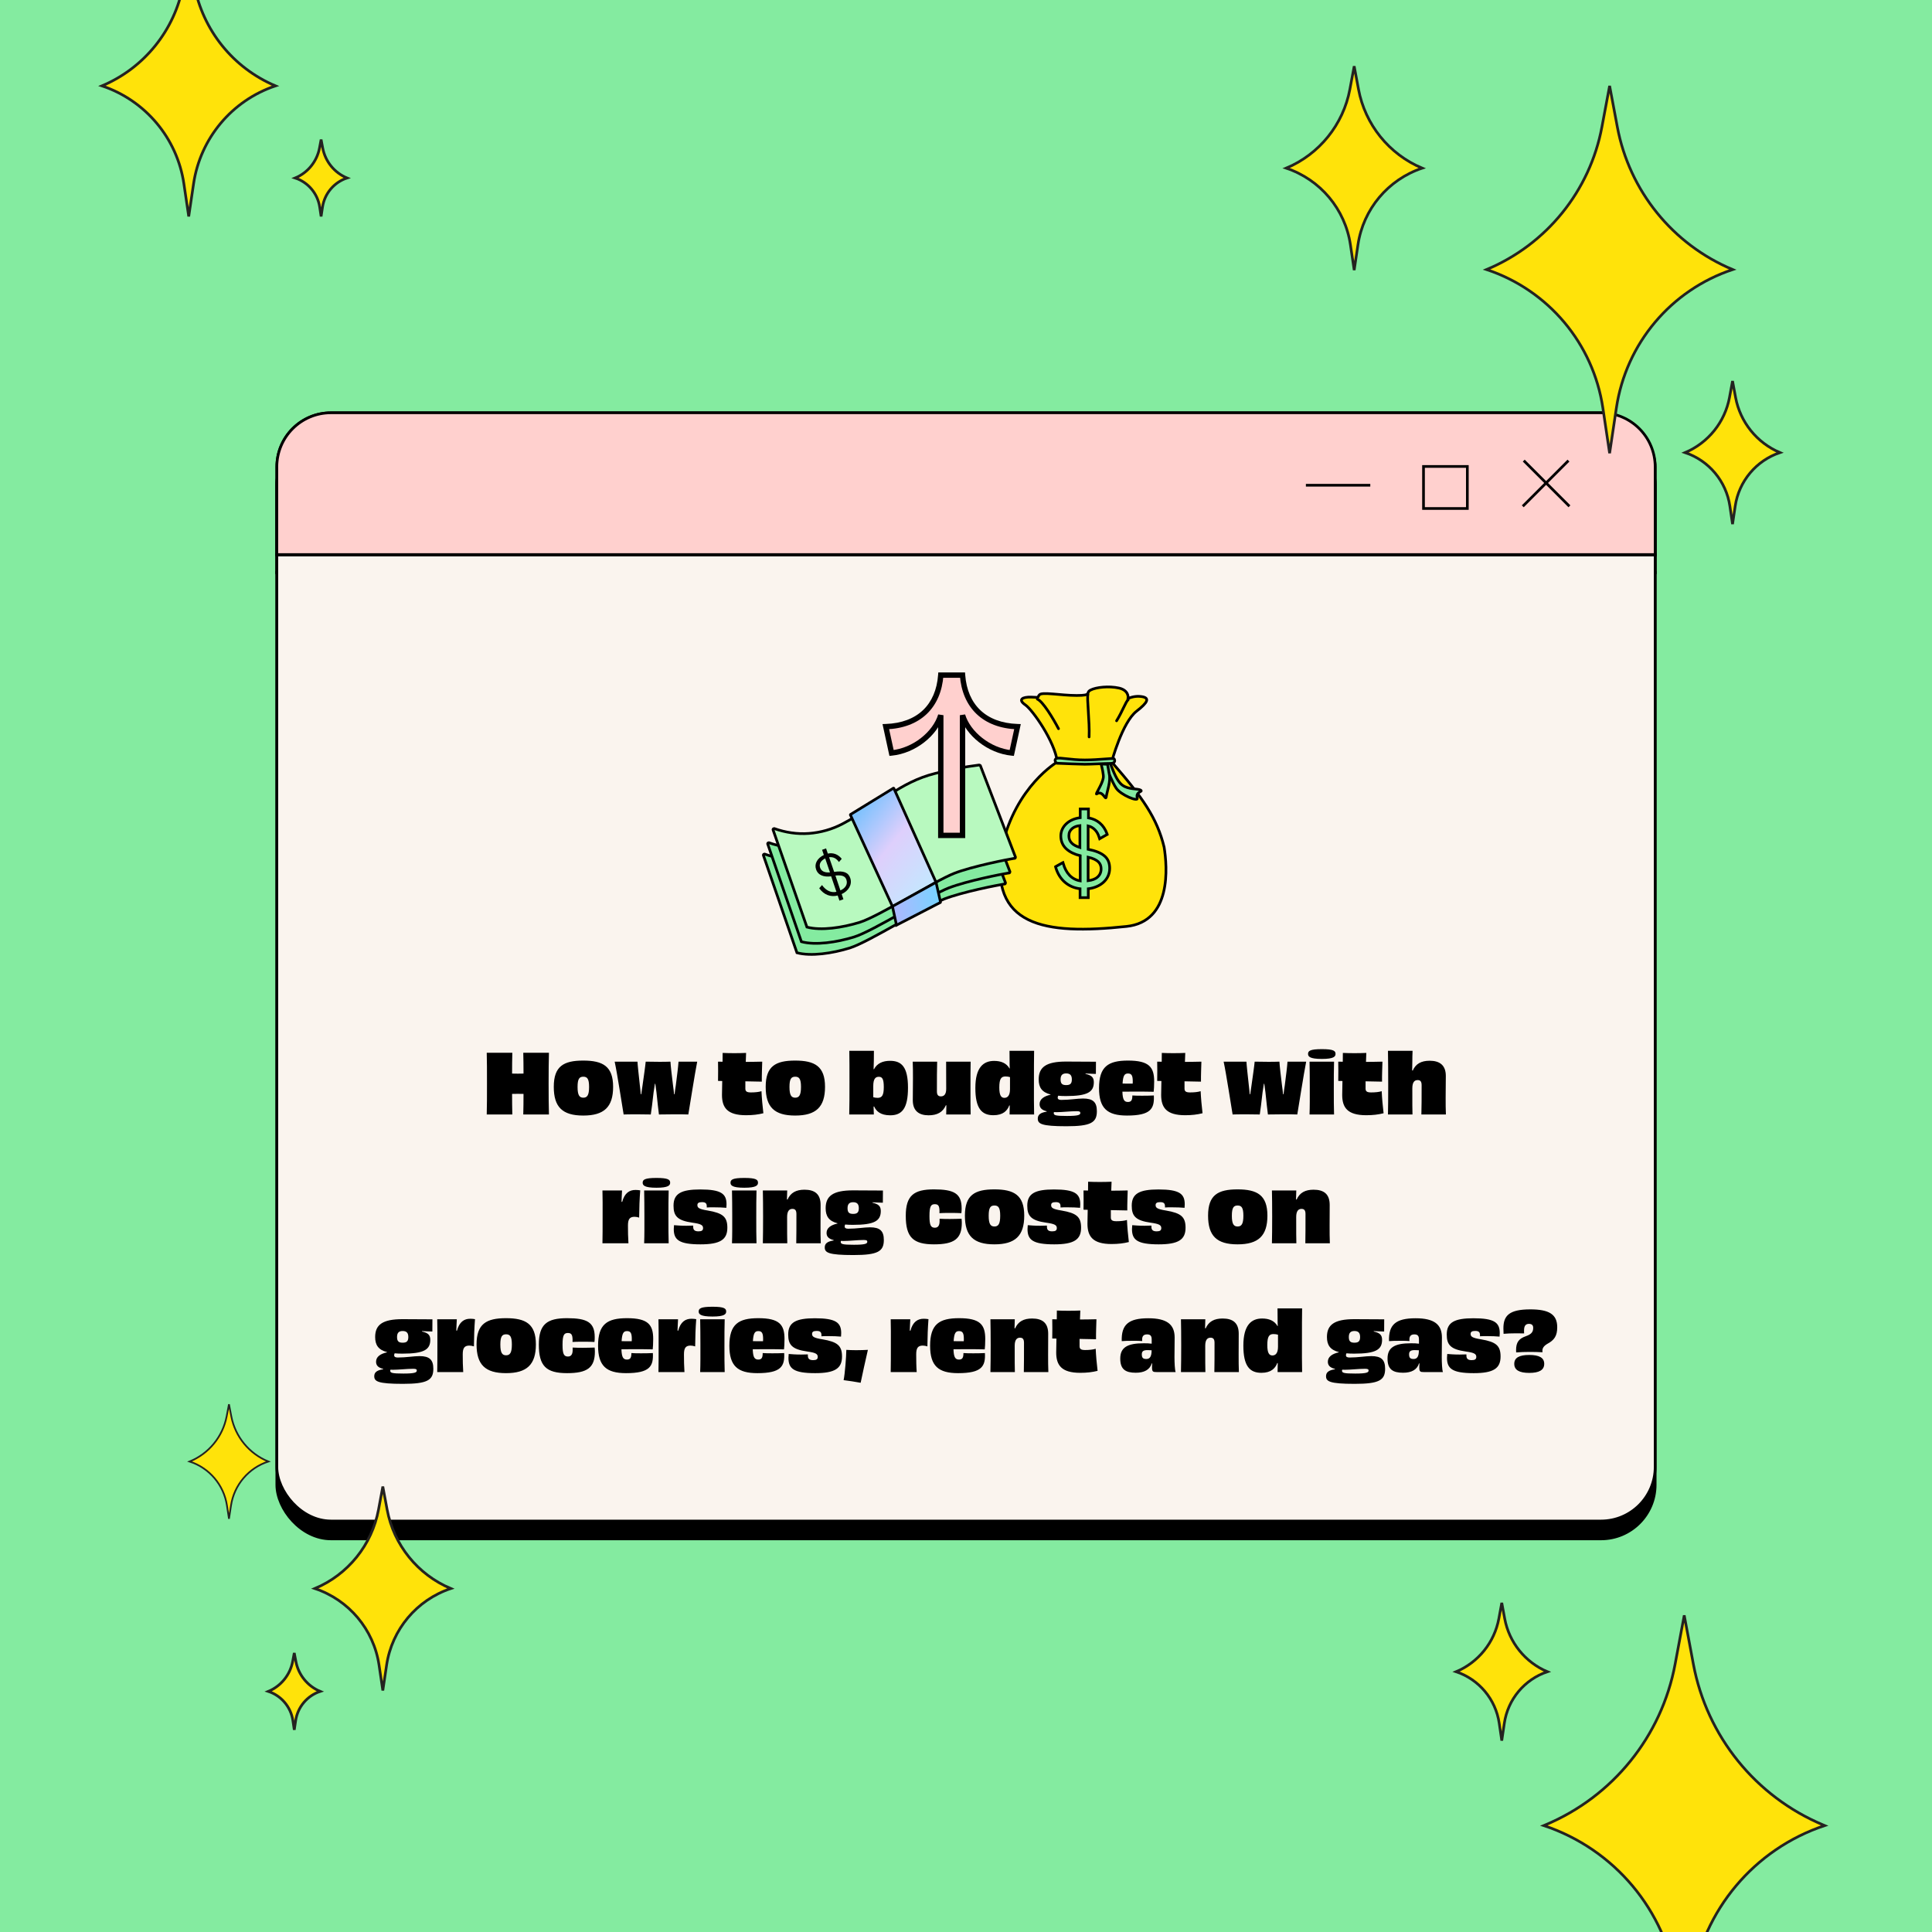 <svg width="1080" height="1080" viewBox="0 0 1080 1080" fill="none" xmlns="http://www.w3.org/2000/svg">
<rect x="0" y="0" width="1080" height="1080" fill="#808080" stroke="none"/>
<g clip-path="url(#clip0_455_5245)">
<rect width="1080" height="1080" fill="#84EBA0"/>
<rect x="154.75" y="240.75" width="770.5" height="619.5" rx="30.25" fill="black" stroke="black" stroke-width="1.5"/>
<path d="M185 240.75H895C911.707 240.75 925.25 254.293 925.25 271V320.25H154.75V271C154.75 254.293 168.293 240.75 185 240.75Z" fill="#FFD0CE" stroke="black" stroke-width="1.5"/>
<path d="M154 320H926" stroke="black" stroke-width="1.5"/>
<line x1="730" y1="281.25" x2="766" y2="281.25" stroke="black" stroke-width="1.5"/>
<rect x="795.75" y="270.75" width="24.5" height="23.5" fill="#FFD0CE" stroke="black" stroke-width="1.5"/>
<rect x="154.75" y="230.75" width="770.5" height="619.5" rx="30.25" fill="#FAF4EE" stroke="black" stroke-width="1.5"/>
<path d="M185 230.75H895C911.707 230.75 925.25 244.293 925.25 261V310.25H154.75V261C154.75 244.293 168.293 230.75 185 230.75Z" fill="#FFD0CE" stroke="black" stroke-width="1.5"/>
<path d="M154 310H926" stroke="black" stroke-width="1.5"/>
<line x1="851.241" y1="283.024" x2="876.779" y2="257.486" stroke="black" stroke-width="1.5"/>
<line x1="851.78" y1="257.485" x2="877.319" y2="283.024" stroke="black" stroke-width="1.5"/>
<line x1="730" y1="271.25" x2="766" y2="271.25" stroke="black" stroke-width="1.5"/>
<rect x="795.75" y="260.75" width="24.5" height="23.5" fill="#FFD0CE" stroke="black" stroke-width="1.5"/>
<path d="M292.511 588.5C292.603 591.628 292.649 596.182 292.649 600.138C291.637 600.184 290.533 600.184 289.475 600.184C288.371 600.184 287.267 600.184 286.255 600.138C286.255 596.182 286.301 591.628 286.393 588.5H272.087C272.225 593.376 272.225 598.436 272.225 605.75C272.225 613.064 272.225 618.032 272.087 623H286.393C286.301 619.826 286.255 615.364 286.255 611.5C287.267 611.454 288.371 611.454 289.475 611.454C290.533 611.454 291.637 611.454 292.649 611.5C292.649 615.364 292.603 619.826 292.511 623H306.863C306.725 617.986 306.679 613.064 306.679 605.75C306.679 598.436 306.725 593.376 306.863 588.5H292.511ZM329.303 607.59C329.303 612.236 328.245 613.616 326.083 613.616C323.921 613.616 322.863 612.282 322.863 607.59C322.863 602.99 323.921 601.886 326.083 601.886C328.245 601.886 329.303 603.036 329.303 607.59ZM342.735 607.544C342.735 596.044 336.985 592.87 326.037 592.87C315.043 592.87 309.569 596.044 309.569 607.544C309.569 618.86 314.399 623.598 326.037 623.598C337.675 623.598 342.735 618.86 342.735 607.544ZM379.3 593.468C379.162 595.906 378.426 601.748 377.782 606.716C377.506 608.556 377.23 610.258 377.092 611.684H376.816C376.678 610.258 376.494 608.556 376.218 606.716C375.574 601.656 374.884 595.538 374.792 593.468C372.952 593.56 370.284 593.56 368.352 593.56C366.558 593.56 362.74 593.514 360.946 593.468C360.762 595.722 359.888 601.748 359.198 606.624C358.922 608.464 358.646 610.212 358.462 611.684H358.186C358.048 610.212 357.91 608.51 357.68 606.716C357.128 601.656 356.438 595.446 356.346 593.468H343.604C345.076 600.276 347.836 618.492 348.618 623C349.676 622.954 352.068 622.908 356.254 622.908C359.382 622.908 362.234 623 363.798 623C364.12 620.93 364.81 615.732 365.362 610.626C365.638 608.97 365.914 607.314 366.098 605.842H366.328C366.512 607.314 366.788 608.97 366.972 610.626C367.524 615.732 368.03 620.884 368.352 623C369.502 622.954 372.814 622.908 376.816 622.908C380.082 622.908 382.658 622.908 384.774 623C385.556 618.492 388.362 600.414 389.742 593.468H379.3ZM416.656 604.462C420.704 604.508 424.246 604.6 425.856 604.646C425.81 600.874 425.994 597.102 426.086 593.468C423.464 593.56 420.244 593.56 416.886 593.606C416.932 591.812 417.024 590.156 417.07 588.592C415 588.684 412.7 588.73 410.446 588.73C408.192 588.73 406.03 588.684 403.96 588.592C403.96 590.11 403.96 591.766 403.914 593.514L401.384 593.468C401.476 596.55 401.43 600.736 401.384 604.232L403.73 604.278C403.638 607.176 403.592 609.936 403.592 612.052C403.592 619.136 406.536 623.414 417.024 623.414C420.796 623.414 423.786 623.046 426.73 622.31C426.27 618.676 425.81 613.34 425.672 609.982C424.154 610.442 422.176 610.672 419.784 610.672C417.484 610.672 416.656 610.12 416.656 608.51V604.462ZM447.762 607.59C447.762 612.236 446.704 613.616 444.542 613.616C442.38 613.616 441.322 612.282 441.322 607.59C441.322 602.99 442.38 601.886 444.542 601.886C446.704 601.886 447.762 603.036 447.762 607.59ZM461.194 607.544C461.194 596.044 455.444 592.87 444.496 592.87C433.502 592.87 428.028 596.044 428.028 607.544C428.028 618.86 432.858 623.598 444.496 623.598C456.134 623.598 461.194 618.86 461.194 607.544ZM488.157 607.13C488.157 602.944 489.491 601.932 491.239 601.932C493.125 601.932 494.045 602.99 494.045 607.682C494.045 612.282 493.033 613.708 490.595 613.708C489.629 613.708 488.847 613.57 488.157 613.34V607.13ZM488.341 597.654C488.387 596.09 488.433 594.802 488.479 593.008C488.479 590.846 488.479 589.098 488.525 587.396H474.771C474.863 592.088 474.863 597.516 474.863 605.014C474.863 612.65 474.863 617.848 474.725 623H488.479C488.433 622.08 488.387 621.298 488.387 620.332C488.387 619.78 488.387 619.182 488.341 618.584L488.663 618.538C489.767 621.068 492.113 623.46 497.633 623.46C504.257 623.46 507.569 619.596 507.569 608.05C507.569 596.32 503.935 593.008 497.541 593.008C493.585 593.008 490.319 594.342 488.571 597.7L488.341 597.654ZM528.889 593.468C528.935 596.458 528.935 599.356 528.935 608.694C528.935 611.822 527.647 612.88 525.991 612.88C524.427 612.88 523.737 612.052 523.737 610.074C523.737 603.082 523.737 597.608 523.875 593.468H510.213C510.351 596.412 510.351 599.31 510.351 602.944C510.351 606.624 510.259 609.476 510.259 615.042C510.259 621.114 513.847 623.46 519.091 623.46C523.875 623.46 527.049 621.758 528.751 617.848L529.027 617.894C528.981 619.642 528.981 621.114 528.935 623H542.597C542.505 618.86 542.505 614.536 542.505 608.326C542.505 601.84 542.505 597.746 542.597 593.468H528.889ZM564.597 608.832C564.597 612.328 563.309 613.708 561.469 613.708C559.675 613.708 558.617 612.374 558.617 607.912C558.617 602.99 559.721 601.748 562.067 601.748C563.033 601.748 563.861 601.886 564.597 602.116V608.832ZM564.321 587.396C564.367 589.006 564.367 590.616 564.367 592.548C564.367 594.388 564.367 595.676 564.459 597.24L564.321 597.286C562.573 594.25 559.537 593.054 555.719 593.054C549.739 593.054 545.231 596.688 545.231 608.188C545.231 619.504 548.681 623.414 555.305 623.414C560.825 623.414 563.125 620.792 564.183 617.94L564.459 617.986C564.413 618.676 564.413 619.366 564.413 620.056C564.413 621.068 564.367 622.034 564.367 623H578.075C577.937 617.848 577.983 612.742 577.983 605.198C577.983 597.332 577.983 592.364 578.075 587.396H564.321ZM596.459 623.828C590.065 623.828 589.053 623.46 589.053 622.218C589.053 622.034 589.099 621.85 589.191 621.666C589.651 621.712 590.157 621.712 590.663 621.712C593.791 621.712 598.437 621.16 601.887 621.16C603.589 621.16 603.911 621.482 603.911 622.172C603.911 623.23 602.761 623.828 596.459 623.828ZM595.999 600.046C598.207 600.046 599.173 601.104 599.173 603.404C599.173 605.75 598.253 606.578 595.999 606.578C593.745 606.578 592.871 605.75 592.871 603.404C592.871 601.104 593.837 600.046 595.999 600.046ZM606.809 600.092C609.155 600.184 611.363 600.322 612.605 600.322C612.605 598.988 612.605 594.526 612.651 593.514C605.981 593.514 596.965 593.422 595.907 593.422C584.775 593.422 580.635 596.55 580.635 603.404C580.635 607.866 582.429 610.58 587.259 611.822V611.96C583.487 612.788 581.141 614.49 581.141 617.204C581.141 618.998 582.015 620.47 585.097 621.206V621.436C581.693 621.942 580.129 623.092 580.129 625.3C580.129 628.198 582.061 629.578 596.137 629.578C609.799 629.578 613.157 627.554 613.157 621.16C613.157 616.054 610.949 614.076 605.429 614.076C602.209 614.076 598.069 614.858 593.239 614.858C591.905 614.858 591.261 614.444 591.261 613.616C591.261 613.248 591.353 612.88 591.537 612.512C592.871 612.65 594.297 612.696 595.907 612.696C607.959 612.696 611.455 610.442 611.455 604.968C611.455 602.254 610.213 601.104 606.809 600.322V600.092ZM630.557 600.092C632.535 600.092 633.225 601.196 633.225 604.554C633.225 604.968 633.225 605.336 633.179 605.75C630.787 605.796 628.993 605.75 627.521 605.704C627.797 601.058 628.717 600.092 630.557 600.092ZM638.423 612.512C636.169 612.512 634.145 612.466 632.995 612.374C632.995 614.904 632.443 616.008 630.511 616.008C628.395 616.008 627.567 614.628 627.429 610.258C628.993 610.212 631.155 610.212 633.547 610.212C637.273 610.212 641.597 610.212 644.909 610.304C645.047 609.108 645.185 607.084 645.185 604.508C645.185 596.504 642.333 592.87 630.557 592.87C619.425 592.87 614.365 596.274 614.365 608.28C614.365 619.55 618.965 623.598 630.005 623.598C643.345 623.598 645.369 619.734 645.001 612.374C643.069 612.466 640.769 612.512 638.423 612.512ZM662.154 604.462C666.202 604.508 669.744 604.6 671.354 604.646C671.308 600.874 671.492 597.102 671.584 593.468C668.962 593.56 665.742 593.56 662.384 593.606C662.43 591.812 662.522 590.156 662.568 588.592C660.498 588.684 658.198 588.73 655.944 588.73C653.69 588.73 651.528 588.684 649.458 588.592C649.458 590.11 649.458 591.766 649.412 593.514L646.882 593.468C646.974 596.55 646.928 600.736 646.882 604.232L649.228 604.278C649.136 607.176 649.09 609.936 649.09 612.052C649.09 619.136 652.034 623.414 662.522 623.414C666.294 623.414 669.284 623.046 672.228 622.31C671.768 618.676 671.308 613.34 671.17 609.982C669.652 610.442 667.674 610.672 665.282 610.672C662.982 610.672 662.154 610.12 662.154 608.51V604.462ZM719.718 593.468C719.58 595.906 718.844 601.748 718.2 606.716C717.924 608.556 717.648 610.258 717.51 611.684H717.234C717.096 610.258 716.912 608.556 716.636 606.716C715.992 601.656 715.302 595.538 715.21 593.468C713.37 593.56 710.702 593.56 708.77 593.56C706.976 593.56 703.158 593.514 701.364 593.468C701.18 595.722 700.306 601.748 699.616 606.624C699.34 608.464 699.064 610.212 698.88 611.684H698.604C698.466 610.212 698.328 608.51 698.098 606.716C697.546 601.656 696.856 595.446 696.764 593.468H684.022C685.494 600.276 688.254 618.492 689.036 623C690.094 622.954 692.486 622.908 696.672 622.908C699.8 622.908 702.652 623 704.216 623C704.538 620.93 705.228 615.732 705.78 610.626C706.056 608.97 706.332 607.314 706.516 605.842H706.746C706.93 607.314 707.206 608.97 707.39 610.626C707.942 615.732 708.448 620.884 708.77 623C709.92 622.954 713.232 622.908 717.234 622.908C720.5 622.908 723.076 622.908 725.192 623C725.974 618.492 728.78 600.414 730.16 593.468H719.718ZM746.574 589.144C746.574 587.488 745.562 586.476 738.938 586.476C732.268 586.476 731.21 587.488 731.21 589.144C731.21 590.57 732.084 591.95 738.938 591.95C745.7 591.95 746.574 590.57 746.574 589.144ZM745.746 623C745.608 618.814 745.608 614.904 745.608 608.694C745.608 602.392 745.608 597.976 745.746 593.468H732.038C732.13 597.884 732.176 602.438 732.176 607.682C732.176 613.248 732.222 618.63 732.038 623H745.746ZM763.363 604.462C767.411 604.508 770.953 604.6 772.563 604.646C772.517 600.874 772.701 597.102 772.793 593.468C770.171 593.56 766.951 593.56 763.593 593.606C763.639 591.812 763.731 590.156 763.777 588.592C761.707 588.684 759.407 588.73 757.153 588.73C754.899 588.73 752.737 588.684 750.667 588.592C750.667 590.11 750.667 591.766 750.621 593.514L748.091 593.468C748.183 596.55 748.137 600.736 748.091 604.232L750.437 604.278C750.345 607.176 750.299 609.936 750.299 612.052C750.299 619.136 753.243 623.414 763.731 623.414C767.503 623.414 770.493 623.046 773.437 622.31C772.977 618.676 772.517 613.34 772.379 609.982C770.861 610.442 768.883 610.672 766.491 610.672C764.191 610.672 763.363 610.12 763.363 608.51V604.462ZM808.265 623C808.127 620.01 808.127 617.112 808.127 613.524C808.127 609.798 808.219 606.9 808.219 601.426C808.219 595.4 804.723 592.962 799.203 592.962C794.465 592.962 791.383 594.664 789.727 598.482L789.405 598.344C789.451 596.734 789.497 595.308 789.497 593.652C789.497 591.444 789.543 589.742 789.635 587.396H775.881C775.973 592.686 776.019 599.264 776.019 607.084C776.019 614.076 775.973 618.4 775.881 623H789.589C789.497 620.056 789.497 617.25 789.497 608.418C789.497 604.922 790.739 603.772 792.441 603.772C794.051 603.772 794.695 604.6 794.695 606.67C794.695 613.616 794.695 618.906 794.557 623H808.265ZM347.443 671.816C347.489 669.608 347.627 667.63 347.719 665.468H336.771C336.909 669.608 336.863 673.84 336.863 680.05C336.863 686.444 336.863 690.86 336.771 695H351.307C351.077 691.826 351.031 688.33 351.031 685.11C351.031 681.522 351.997 680.234 354.665 680.188C355.585 680.188 356.459 680.372 357.287 680.648C357.333 675.082 357.517 670.344 357.885 665.422C357.103 665.284 356.275 665.192 355.309 665.192C351.859 665.146 349.099 666.94 347.811 671.862L347.443 671.816ZM374.621 661.144C374.621 659.488 373.609 658.476 366.985 658.476C360.315 658.476 359.257 659.488 359.257 661.144C359.257 662.57 360.131 663.95 366.985 663.95C373.747 663.95 374.621 662.57 374.621 661.144ZM373.793 695C373.655 690.814 373.655 686.904 373.655 680.694C373.655 674.392 373.655 669.976 373.793 665.468H360.085C360.177 669.884 360.223 674.438 360.223 679.682C360.223 685.248 360.269 690.63 360.085 695H373.793ZM387.5 685.11C386.534 685.156 385.2 685.202 383.728 685.202C380.554 685.202 378.484 685.018 376.782 684.88C376.69 685.662 376.644 686.398 376.644 687.042C376.644 693.068 379.542 695.598 391.594 695.598C402.588 695.598 406.59 692.976 406.59 686.306C406.59 680.188 404.014 678.118 395.642 676.692C390.674 675.91 389.846 675.128 389.846 673.656C389.846 672.552 390.536 672 392.422 672C394.492 672 395.09 672.782 395.09 674.346V674.99C395.964 674.898 397.39 674.898 398.954 674.898C401.438 674.898 404.29 674.99 406.038 675.174C406.084 674.484 406.13 673.84 406.13 673.196C406.13 667.308 403.094 664.916 391.456 664.916C380.876 664.916 376.506 667.17 376.506 673.978C376.506 679.682 378.53 682.304 387.178 683.5C391.778 684.144 393.02 684.834 393.02 686.49C393.02 687.778 392.33 688.33 390.444 688.33C388.236 688.33 387.5 687.456 387.5 685.8V685.11ZM423.721 661.144C423.721 659.488 422.709 658.476 416.085 658.476C409.415 658.476 408.357 659.488 408.357 661.144C408.357 662.57 409.231 663.95 416.085 663.95C422.847 663.95 423.721 662.57 423.721 661.144ZM422.893 695C422.755 690.814 422.755 686.904 422.755 680.694C422.755 674.392 422.755 669.976 422.893 665.468H409.185C409.277 669.884 409.323 674.438 409.323 679.682C409.323 685.248 409.369 690.63 409.185 695H422.893ZM458.818 695C458.68 691.918 458.68 688.928 458.68 685.202C458.68 681.706 458.726 678.946 458.726 673.564C458.726 667.4 455.368 665.054 449.71 665.054C445.064 665.054 441.936 666.71 440.234 670.574L439.912 670.482L440.05 665.468H426.434C426.526 669.608 426.572 673.932 426.572 680.096C426.572 686.628 426.526 690.676 426.434 695H440.096C440.004 692.056 440.004 689.112 440.004 680.28C440.004 676.876 441.292 675.772 442.948 675.772C444.558 675.772 445.202 676.646 445.202 678.67C445.202 685.57 445.202 690.906 445.11 695H458.818ZM477.371 695.828C470.977 695.828 469.965 695.46 469.965 694.218C469.965 694.034 470.011 693.85 470.103 693.666C470.563 693.712 471.069 693.712 471.575 693.712C474.703 693.712 479.349 693.16 482.799 693.16C484.501 693.16 484.823 693.482 484.823 694.172C484.823 695.23 483.673 695.828 477.371 695.828ZM476.911 672.046C479.119 672.046 480.085 673.104 480.085 675.404C480.085 677.75 479.165 678.578 476.911 678.578C474.657 678.578 473.783 677.75 473.783 675.404C473.783 673.104 474.749 672.046 476.911 672.046ZM487.721 672.092C490.067 672.184 492.275 672.322 493.517 672.322C493.517 670.988 493.517 666.526 493.563 665.514C486.893 665.514 477.877 665.422 476.819 665.422C465.687 665.422 461.547 668.55 461.547 675.404C461.547 679.866 463.341 682.58 468.171 683.822V683.96C464.399 684.788 462.053 686.49 462.053 689.204C462.053 690.998 462.927 692.47 466.009 693.206V693.436C462.605 693.942 461.041 695.092 461.041 697.3C461.041 700.198 462.973 701.578 477.049 701.578C490.711 701.578 494.069 699.554 494.069 693.16C494.069 688.054 491.861 686.076 486.341 686.076C483.121 686.076 478.981 686.858 474.151 686.858C472.817 686.858 472.173 686.444 472.173 685.616C472.173 685.248 472.265 684.88 472.449 684.512C473.783 684.65 475.209 684.696 476.819 684.696C488.871 684.696 492.367 682.442 492.367 676.968C492.367 674.254 491.125 673.104 487.721 672.322V672.092ZM525.235 682.672C525.235 684.788 524.545 686.306 522.613 686.306C520.313 686.306 519.577 684.88 519.577 679.728C519.577 674.254 520.451 673.15 522.567 673.15C524.545 673.15 525.143 674.162 525.189 676.968C525.189 677.29 525.143 677.704 525.143 678.164C526.431 678.072 528.639 678.026 530.985 678.026C533.561 678.026 535.723 678.072 537.425 678.164C537.563 677.152 537.563 676.278 537.563 675.45C537.563 667.17 533.285 664.87 522.107 664.87C510.929 664.87 506.329 668.228 506.329 679.636C506.329 691.596 510.377 695.598 522.107 695.598C533.377 695.598 537.655 692.562 537.655 683.592C537.655 682.856 537.609 682.12 537.517 681.292C535.355 681.338 533.239 681.43 530.939 681.43C528.731 681.43 526.891 681.384 525.235 681.292V682.672ZM559.123 679.59C559.123 684.236 558.065 685.616 555.903 685.616C553.741 685.616 552.683 684.282 552.683 679.59C552.683 674.99 553.741 673.886 555.903 673.886C558.065 673.886 559.123 675.036 559.123 679.59ZM572.555 679.544C572.555 668.044 566.805 664.87 555.857 664.87C544.863 664.87 539.389 668.044 539.389 679.544C539.389 690.86 544.219 695.598 555.857 695.598C567.495 695.598 572.555 690.86 572.555 679.544ZM585.246 685.11C584.28 685.156 582.946 685.202 581.474 685.202C578.3 685.202 576.23 685.018 574.528 684.88C574.436 685.662 574.39 686.398 574.39 687.042C574.39 693.068 577.288 695.598 589.34 695.598C600.334 695.598 604.336 692.976 604.336 686.306C604.336 680.188 601.76 678.118 593.388 676.692C588.42 675.91 587.592 675.128 587.592 673.656C587.592 672.552 588.282 672 590.168 672C592.238 672 592.836 672.782 592.836 674.346V674.99C593.71 674.898 595.136 674.898 596.7 674.898C599.184 674.898 602.036 674.99 603.784 675.174C603.83 674.484 603.876 673.84 603.876 673.196C603.876 667.308 600.84 664.916 589.202 664.916C578.622 664.916 574.252 667.17 574.252 673.978C574.252 679.682 576.276 682.304 584.924 683.5C589.524 684.144 590.766 684.834 590.766 686.49C590.766 687.778 590.076 688.33 588.19 688.33C585.982 688.33 585.246 687.456 585.246 685.8V685.11ZM620.961 676.462C625.009 676.508 628.551 676.6 630.161 676.646C630.115 672.874 630.299 669.102 630.391 665.468C627.769 665.56 624.549 665.56 621.191 665.606C621.237 663.812 621.329 662.156 621.375 660.592C619.305 660.684 617.005 660.73 614.751 660.73C612.497 660.73 610.335 660.684 608.265 660.592C608.265 662.11 608.265 663.766 608.219 665.514L605.689 665.468C605.781 668.55 605.735 672.736 605.689 676.232L608.035 676.278C607.943 679.176 607.897 681.936 607.897 684.052C607.897 691.136 610.841 695.414 621.329 695.414C625.101 695.414 628.091 695.046 631.035 694.31C630.575 690.676 630.115 685.34 629.977 681.982C628.459 682.442 626.481 682.672 624.089 682.672C621.789 682.672 620.961 682.12 620.961 680.51V676.462ZM643.644 685.11C642.678 685.156 641.344 685.202 639.872 685.202C636.698 685.202 634.628 685.018 632.926 684.88C632.834 685.662 632.788 686.398 632.788 687.042C632.788 693.068 635.686 695.598 647.738 695.598C658.732 695.598 662.734 692.976 662.734 686.306C662.734 680.188 660.158 678.118 651.786 676.692C646.818 675.91 645.99 675.128 645.99 673.656C645.99 672.552 646.68 672 648.566 672C650.636 672 651.234 672.782 651.234 674.346V674.99C652.108 674.898 653.534 674.898 655.098 674.898C657.582 674.898 660.434 674.99 662.182 675.174C662.228 674.484 662.274 673.84 662.274 673.196C662.274 667.308 659.238 664.916 647.6 664.916C637.02 664.916 632.65 667.17 632.65 673.978C632.65 679.682 634.674 682.304 643.322 683.5C647.922 684.144 649.164 684.834 649.164 686.49C649.164 687.778 648.474 688.33 646.588 688.33C644.38 688.33 643.644 687.456 643.644 685.8V685.11ZM695.057 679.59C695.057 684.236 693.999 685.616 691.837 685.616C689.675 685.616 688.617 684.282 688.617 679.59C688.617 674.99 689.675 673.886 691.837 673.886C693.999 673.886 695.057 675.036 695.057 679.59ZM708.489 679.544C708.489 668.044 702.739 664.87 691.791 664.87C680.797 664.87 675.323 668.044 675.323 679.544C675.323 690.86 680.153 695.598 691.791 695.598C703.429 695.598 708.489 690.86 708.489 679.544ZM743.398 695C743.26 691.918 743.26 688.928 743.26 685.202C743.26 681.706 743.306 678.946 743.306 673.564C743.306 667.4 739.948 665.054 734.29 665.054C729.644 665.054 726.516 666.71 724.814 670.574L724.492 670.482L724.63 665.468H711.014C711.106 669.608 711.152 673.932 711.152 680.096C711.152 686.628 711.106 690.676 711.014 695H724.676C724.584 692.056 724.584 689.112 724.584 680.28C724.584 676.876 725.872 675.772 727.528 675.772C729.138 675.772 729.782 676.646 729.782 678.67C729.782 685.57 729.782 690.906 729.69 695H743.398ZM225.539 767.828C219.145 767.828 218.133 767.46 218.133 766.218C218.133 766.034 218.179 765.85 218.271 765.666C218.731 765.712 219.237 765.712 219.743 765.712C222.871 765.712 227.517 765.16 230.967 765.16C232.669 765.16 232.991 765.482 232.991 766.172C232.991 767.23 231.841 767.828 225.539 767.828ZM225.079 744.046C227.287 744.046 228.253 745.104 228.253 747.404C228.253 749.75 227.333 750.578 225.079 750.578C222.825 750.578 221.951 749.75 221.951 747.404C221.951 745.104 222.917 744.046 225.079 744.046ZM235.889 744.092C238.235 744.184 240.443 744.322 241.685 744.322C241.685 742.988 241.685 738.526 241.731 737.514C235.061 737.514 226.045 737.422 224.987 737.422C213.855 737.422 209.715 740.55 209.715 747.404C209.715 751.866 211.509 754.58 216.339 755.822V755.96C212.567 756.788 210.221 758.49 210.221 761.204C210.221 762.998 211.095 764.47 214.177 765.206V765.436C210.773 765.942 209.209 767.092 209.209 769.3C209.209 772.198 211.141 773.578 225.217 773.578C238.879 773.578 242.237 771.554 242.237 765.16C242.237 760.054 240.029 758.076 234.509 758.076C231.289 758.076 227.149 758.858 222.319 758.858C220.985 758.858 220.341 758.444 220.341 757.616C220.341 757.248 220.433 756.88 220.617 756.512C221.951 756.65 223.377 756.696 224.987 756.696C237.039 756.696 240.535 754.442 240.535 748.968C240.535 746.254 239.293 745.104 235.889 744.322V744.092ZM255.083 743.816C255.129 741.608 255.267 739.63 255.359 737.468H244.411C244.549 741.608 244.503 745.84 244.503 752.05C244.503 758.444 244.503 762.86 244.411 767H258.947C258.717 763.826 258.671 760.33 258.671 757.11C258.671 753.522 259.637 752.234 262.305 752.188C263.225 752.188 264.099 752.372 264.927 752.648C264.973 747.082 265.157 742.344 265.525 737.422C264.743 737.284 263.915 737.192 262.949 737.192C259.499 737.146 256.739 738.94 255.451 743.862L255.083 743.816ZM286.133 751.59C286.133 756.236 285.075 757.616 282.913 757.616C280.751 757.616 279.693 756.282 279.693 751.59C279.693 746.99 280.751 745.886 282.913 745.886C285.075 745.886 286.133 747.036 286.133 751.59ZM299.565 751.544C299.565 740.044 293.815 736.87 282.867 736.87C271.873 736.87 266.399 740.044 266.399 751.544C266.399 762.86 271.229 767.598 282.867 767.598C294.505 767.598 299.565 762.86 299.565 751.544ZM320.122 754.672C320.122 756.788 319.432 758.306 317.5 758.306C315.2 758.306 314.464 756.88 314.464 751.728C314.464 746.254 315.338 745.15 317.454 745.15C319.432 745.15 320.03 746.162 320.076 748.968C320.076 749.29 320.03 749.704 320.03 750.164C321.318 750.072 323.526 750.026 325.872 750.026C328.448 750.026 330.61 750.072 332.312 750.164C332.45 749.152 332.45 748.278 332.45 747.45C332.45 739.17 328.172 736.87 316.994 736.87C305.816 736.87 301.216 740.228 301.216 751.636C301.216 763.596 305.264 767.598 316.994 767.598C328.264 767.598 332.542 764.562 332.542 755.592C332.542 754.856 332.496 754.12 332.404 753.292C330.242 753.338 328.126 753.43 325.826 753.43C323.618 753.43 321.778 753.384 320.122 753.292V754.672ZM350.514 744.092C352.492 744.092 353.182 745.196 353.182 748.554C353.182 748.968 353.182 749.336 353.136 749.75C350.744 749.796 348.95 749.75 347.478 749.704C347.754 745.058 348.674 744.092 350.514 744.092ZM358.38 756.512C356.126 756.512 354.102 756.466 352.952 756.374C352.952 758.904 352.4 760.008 350.468 760.008C348.352 760.008 347.524 758.628 347.386 754.258C348.95 754.212 351.112 754.212 353.504 754.212C357.23 754.212 361.554 754.212 364.866 754.304C365.004 753.108 365.142 751.084 365.142 748.508C365.142 740.504 362.29 736.87 350.514 736.87C339.382 736.87 334.322 740.274 334.322 752.28C334.322 763.55 338.922 767.598 349.962 767.598C363.302 767.598 365.326 763.734 364.958 756.374C363.026 756.466 360.726 756.512 358.38 756.512ZM378.753 743.816C378.799 741.608 378.937 739.63 379.029 737.468H368.081C368.219 741.608 368.173 745.84 368.173 752.05C368.173 758.444 368.173 762.86 368.081 767H382.617C382.387 763.826 382.341 760.33 382.341 757.11C382.341 753.522 383.307 752.234 385.975 752.188C386.895 752.188 387.769 752.372 388.597 752.648C388.643 747.082 388.827 742.344 389.195 737.422C388.413 737.284 387.585 737.192 386.619 737.192C383.169 737.146 380.409 738.94 379.121 743.862L378.753 743.816ZM405.932 733.144C405.932 731.488 404.92 730.476 398.296 730.476C391.626 730.476 390.568 731.488 390.568 733.144C390.568 734.57 391.442 735.95 398.296 735.95C405.058 735.95 405.932 734.57 405.932 733.144ZM405.104 767C404.966 762.814 404.966 758.904 404.966 752.694C404.966 746.392 404.966 741.976 405.104 737.468H391.396C391.488 741.884 391.534 746.438 391.534 751.682C391.534 757.248 391.58 762.63 391.396 767H405.104ZM423.916 744.092C425.894 744.092 426.584 745.196 426.584 748.554C426.584 748.968 426.584 749.336 426.538 749.75C424.146 749.796 422.352 749.75 420.88 749.704C421.156 745.058 422.076 744.092 423.916 744.092ZM431.782 756.512C429.528 756.512 427.504 756.466 426.354 756.374C426.354 758.904 425.802 760.008 423.87 760.008C421.754 760.008 420.926 758.628 420.788 754.258C422.352 754.212 424.514 754.212 426.906 754.212C430.632 754.212 434.956 754.212 438.268 754.304C438.406 753.108 438.544 751.084 438.544 748.508C438.544 740.504 435.692 736.87 423.916 736.87C412.784 736.87 407.724 740.274 407.724 752.28C407.724 763.55 412.324 767.598 423.364 767.598C436.704 767.598 438.728 763.734 438.36 756.374C436.428 756.466 434.128 756.512 431.782 756.512ZM451.603 757.11C450.637 757.156 449.303 757.202 447.831 757.202C444.657 757.202 442.587 757.018 440.885 756.88C440.793 757.662 440.747 758.398 440.747 759.042C440.747 765.068 443.645 767.598 455.697 767.598C466.691 767.598 470.693 764.976 470.693 758.306C470.693 752.188 468.117 750.118 459.745 748.692C454.777 747.91 453.949 747.128 453.949 745.656C453.949 744.552 454.639 744 456.525 744C458.595 744 459.193 744.782 459.193 746.346V746.99C460.067 746.898 461.493 746.898 463.057 746.898C465.541 746.898 468.393 746.99 470.141 747.174C470.187 746.484 470.233 745.84 470.233 745.196C470.233 739.308 467.197 736.916 455.559 736.916C444.979 736.916 440.609 739.17 440.609 745.978C440.609 751.682 442.633 754.304 451.281 755.5C455.881 756.144 457.123 756.834 457.123 758.49C457.123 759.778 456.433 760.33 454.547 760.33C452.339 760.33 451.603 759.456 451.603 757.8V757.11ZM473.104 754.58C473.058 758.352 472.322 768.012 471.586 771.508C473.978 771.784 478.67 772.52 481.108 772.98C481.706 770.082 484.144 758.766 485.156 754.58C483.638 754.672 480.51 754.764 478.578 754.764C476.508 754.764 474.392 754.672 473.104 754.58ZM508.577 743.816C508.623 741.608 508.761 739.63 508.853 737.468H497.905C498.043 741.608 497.997 745.84 497.997 752.05C497.997 758.444 497.997 762.86 497.905 767H512.441C512.211 763.826 512.165 760.33 512.165 757.11C512.165 753.522 513.131 752.234 515.799 752.188C516.719 752.188 517.593 752.372 518.421 752.648C518.467 747.082 518.651 742.344 519.019 737.422C518.237 737.284 517.409 737.192 516.443 737.192C512.993 737.146 510.233 738.94 508.945 743.862L508.577 743.816ZM536.131 744.092C538.109 744.092 538.799 745.196 538.799 748.554C538.799 748.968 538.799 749.336 538.753 749.75C536.361 749.796 534.567 749.75 533.095 749.704C533.371 745.058 534.291 744.092 536.131 744.092ZM543.997 756.512C541.743 756.512 539.719 756.466 538.569 756.374C538.569 758.904 538.017 760.008 536.085 760.008C533.969 760.008 533.141 758.628 533.003 754.258C534.567 754.212 536.729 754.212 539.121 754.212C542.847 754.212 547.171 754.212 550.483 754.304C550.621 753.108 550.759 751.084 550.759 748.508C550.759 740.504 547.907 736.87 536.131 736.87C524.999 736.87 519.939 740.274 519.939 752.28C519.939 763.55 524.539 767.598 535.579 767.598C548.919 767.598 550.943 763.734 550.575 756.374C548.643 756.466 546.343 756.512 543.997 756.512ZM586.036 767C585.898 763.918 585.898 760.928 585.898 757.202C585.898 753.706 585.944 750.946 585.944 745.564C585.944 739.4 582.586 737.054 576.928 737.054C572.282 737.054 569.154 738.71 567.452 742.574L567.13 742.482L567.268 737.468H553.652C553.744 741.608 553.79 745.932 553.79 752.096C553.79 758.628 553.744 762.676 553.652 767H567.314C567.222 764.056 567.222 761.112 567.222 752.28C567.222 748.876 568.51 747.772 570.166 747.772C571.776 747.772 572.42 748.646 572.42 750.67C572.42 757.57 572.42 762.906 572.328 767H586.036ZM603.486 748.462C607.534 748.508 611.076 748.6 612.686 748.646C612.64 744.874 612.824 741.102 612.916 737.468C610.294 737.56 607.074 737.56 603.716 737.606C603.762 735.812 603.854 734.156 603.9 732.592C601.83 732.684 599.53 732.73 597.276 732.73C595.022 732.73 592.86 732.684 590.79 732.592C590.79 734.11 590.79 735.766 590.744 737.514L588.214 737.468C588.306 740.55 588.26 744.736 588.214 748.232L590.56 748.278C590.468 751.176 590.422 753.936 590.422 756.052C590.422 763.136 593.366 767.414 603.854 767.414C607.626 767.414 610.616 767.046 613.56 766.31C613.1 762.676 612.64 757.34 612.502 753.982C610.984 754.442 609.006 754.672 606.614 754.672C604.314 754.672 603.486 754.12 603.486 752.51V748.462ZM640.81 759.686C638.97 759.686 638.28 759.042 638.28 757.064C638.28 755.316 639.2 754.718 641.546 754.718C642.282 754.718 643.018 754.764 643.754 754.81C643.754 758.352 642.742 759.686 640.81 759.686ZM643.8 751.13C642.558 750.946 641.086 750.9 639.338 750.9C630.184 750.9 626.228 753.246 626.228 759.456C626.228 765.528 629.218 767.368 634.922 767.368C639.614 767.368 642.742 765.712 643.846 762.124H644.076C644.03 762.86 643.984 763.596 643.984 764.148C643.984 766.816 644.398 767 646.744 767H657.186C656.726 765.712 656.542 761.71 656.542 758.582C656.542 754.81 656.634 752.004 656.634 747.68C656.634 740.366 652.31 736.916 641.914 736.916C630.736 736.916 626.78 740.55 627.056 749.704C628.436 749.566 630.874 749.52 633.312 749.52C635.29 749.52 637.268 749.52 638.51 749.658C638.188 746.852 639.338 745.932 641.224 745.932C643.11 745.932 643.8 746.806 643.8 748.784V751.13ZM692.546 767C692.408 763.918 692.408 760.928 692.408 757.202C692.408 753.706 692.454 750.946 692.454 745.564C692.454 739.4 689.096 737.054 683.438 737.054C678.792 737.054 675.664 738.71 673.962 742.574L673.64 742.482L673.778 737.468H660.162C660.254 741.608 660.3 745.932 660.3 752.096C660.3 758.628 660.254 762.676 660.162 767H673.824C673.732 764.056 673.732 761.112 673.732 752.28C673.732 748.876 675.02 747.772 676.676 747.772C678.286 747.772 678.93 748.646 678.93 750.67C678.93 757.57 678.93 762.906 678.838 767H692.546ZM714.412 752.832C714.412 756.328 713.124 757.708 711.284 757.708C709.49 757.708 708.432 756.374 708.432 751.912C708.432 746.99 709.536 745.748 711.882 745.748C712.848 745.748 713.676 745.886 714.412 746.116V752.832ZM714.136 731.396C714.182 733.006 714.182 734.616 714.182 736.548C714.182 738.388 714.182 739.676 714.274 741.24L714.136 741.286C712.388 738.25 709.352 737.054 705.534 737.054C699.554 737.054 695.046 740.688 695.046 752.188C695.046 763.504 698.496 767.414 705.12 767.414C710.64 767.414 712.94 764.792 713.998 761.94L714.274 761.986C714.228 762.676 714.228 763.366 714.228 764.056C714.228 765.068 714.182 766.034 714.182 767H727.89C727.752 761.848 727.798 756.742 727.798 749.198C727.798 741.332 727.798 736.364 727.89 731.396H714.136ZM757.594 767.828C751.2 767.828 750.188 767.46 750.188 766.218C750.188 766.034 750.234 765.85 750.326 765.666C750.786 765.712 751.292 765.712 751.798 765.712C754.926 765.712 759.572 765.16 763.022 765.16C764.724 765.16 765.046 765.482 765.046 766.172C765.046 767.23 763.896 767.828 757.594 767.828ZM757.134 744.046C759.342 744.046 760.308 745.104 760.308 747.404C760.308 749.75 759.388 750.578 757.134 750.578C754.88 750.578 754.006 749.75 754.006 747.404C754.006 745.104 754.972 744.046 757.134 744.046ZM767.944 744.092C770.29 744.184 772.498 744.322 773.74 744.322C773.74 742.988 773.74 738.526 773.786 737.514C767.116 737.514 758.1 737.422 757.042 737.422C745.91 737.422 741.77 740.55 741.77 747.404C741.77 751.866 743.564 754.58 748.394 755.822V755.96C744.622 756.788 742.276 758.49 742.276 761.204C742.276 762.998 743.15 764.47 746.232 765.206V765.436C742.828 765.942 741.264 767.092 741.264 769.3C741.264 772.198 743.196 773.578 757.272 773.578C770.934 773.578 774.292 771.554 774.292 765.16C774.292 760.054 772.084 758.076 766.564 758.076C763.344 758.076 759.204 758.858 754.374 758.858C753.04 758.858 752.396 758.444 752.396 757.616C752.396 757.248 752.488 756.88 752.672 756.512C754.006 756.65 755.432 756.696 757.042 756.696C769.094 756.696 772.59 754.442 772.59 748.968C772.59 746.254 771.348 745.104 767.944 744.322V744.092ZM790.22 759.686C788.38 759.686 787.69 759.042 787.69 757.064C787.69 755.316 788.61 754.718 790.956 754.718C791.692 754.718 792.428 754.764 793.164 754.81C793.164 758.352 792.152 759.686 790.22 759.686ZM793.21 751.13C791.968 750.946 790.496 750.9 788.748 750.9C779.594 750.9 775.638 753.246 775.638 759.456C775.638 765.528 778.628 767.368 784.332 767.368C789.024 767.368 792.152 765.712 793.256 762.124H793.486C793.44 762.86 793.394 763.596 793.394 764.148C793.394 766.816 793.808 767 796.154 767H806.596C806.136 765.712 805.952 761.71 805.952 758.582C805.952 754.81 806.044 752.004 806.044 747.68C806.044 740.366 801.72 736.916 791.324 736.916C780.146 736.916 776.19 740.55 776.466 749.704C777.846 749.566 780.284 749.52 782.722 749.52C784.7 749.52 786.678 749.52 787.92 749.658C787.598 746.852 788.748 745.932 790.634 745.932C792.52 745.932 793.21 746.806 793.21 748.784V751.13ZM819.738 757.11C818.772 757.156 817.438 757.202 815.966 757.202C812.792 757.202 810.722 757.018 809.02 756.88C808.928 757.662 808.882 758.398 808.882 759.042C808.882 765.068 811.78 767.598 823.832 767.598C834.826 767.598 838.828 764.976 838.828 758.306C838.828 752.188 836.252 750.118 827.88 748.692C822.912 747.91 822.084 747.128 822.084 745.656C822.084 744.552 822.774 744 824.66 744C826.73 744 827.328 744.782 827.328 746.346V746.99C828.202 746.898 829.628 746.898 831.192 746.898C833.676 746.898 836.528 746.99 838.276 747.174C838.322 746.484 838.368 745.84 838.368 745.196C838.368 739.308 835.332 736.916 823.694 736.916C813.114 736.916 808.744 739.17 808.744 745.978C808.744 751.682 810.768 754.304 819.416 755.5C824.016 756.144 825.258 756.834 825.258 758.49C825.258 759.778 824.568 760.33 822.682 760.33C820.474 760.33 819.738 759.456 819.738 757.8V757.11ZM854.855 757.432C849.289 757.432 846.483 758.95 846.483 762.4C846.483 765.85 849.289 767.46 854.855 767.46C860.421 767.46 863.227 765.85 863.227 762.4C863.227 758.95 860.421 757.432 854.855 757.432ZM840.411 742.574C840.411 743.54 840.457 744.552 840.503 745.61C842.251 745.426 845.103 745.334 847.449 745.334C849.289 745.334 850.945 745.334 852.003 745.38C851.911 744.782 851.957 744.184 851.957 743.724C851.957 741.47 852.647 740.044 854.671 740.044C856.419 740.044 857.063 740.918 857.063 742.252C857.063 744.184 856.465 745.748 852.969 746.944C849.059 748.324 847.495 750.302 847.495 754.764C847.495 755.224 847.495 755.592 847.541 756.006C850.025 755.822 852.095 755.73 854.901 755.73C857.247 755.73 860.237 755.776 862.261 755.914C862.215 755.546 862.215 755.362 862.215 754.994C862.215 753.706 862.905 752.464 864.883 751.268C868.885 749.152 870.495 746.76 870.495 741.93C870.495 734.754 865.987 731.948 855.453 731.948C843.585 731.948 840.411 735.49 840.411 742.574Z" fill="black"/>
<path d="M560.08 473.467C567.805 439.35 591.07 425.924 591.07 425.924C589.599 414.429 577.276 396.865 573.138 394.014C569 391.163 571.299 389.508 576.541 389.692C581.782 389.876 579.484 390.151 581.047 388.404C582.518 386.657 592.91 388.772 601.83 388.772C610.75 388.772 606.612 387.301 609.646 385.737C612.681 384.174 619.762 383.346 625.555 384.634C630.797 385.829 630.797 389.692 630.521 390.335V390.519C633.096 389.324 636.038 388.956 638.797 389.508C642.476 390.335 641.832 392.542 635.303 397.6C627.302 403.853 621.417 425.924 621.417 425.924C638.797 445.879 646.798 457.282 650.752 473.559C652.499 484.41 655.166 515.216 629.693 517.883C583.714 522.757 552.723 517.883 560.08 473.467Z" fill="#FFE30A" stroke="black" stroke-width="1.5" stroke-miterlimit="10"/>
<path d="M579.852 390.794C582.978 392.082 588.68 401.554 591.714 407.347" stroke="black" stroke-width="1.5" stroke-miterlimit="10" stroke-linecap="round"/>
<path d="M608.175 388.219C607.439 389.966 609.187 403.301 608.819 411.945" stroke="black" stroke-width="1.5" stroke-miterlimit="10" stroke-linecap="round"/>
<path d="M630.613 391.253C629.417 391.989 627.394 397.783 624.176 402.932" stroke="black" stroke-width="1.5" stroke-miterlimit="10" stroke-linecap="round"/>
<path d="M621.049 427.761C620.037 425.187 617.554 423.899 616.635 425.095C614.888 426.198 616.635 427.853 617.83 428.773C619.026 429.693 621.601 437.141 623.992 440.636C626.566 444.406 636.406 448.452 635.762 446.153C634.659 442.475 639.073 442.659 637.693 441.739C636.038 440.636 630.98 441.555 627.394 438.888C624.267 436.589 622.336 430.98 621.049 427.761Z" fill="#84EBA0" stroke="black" stroke-width="1.5" stroke-linecap="round"/>
<path d="M613.141 443.765C611.762 444.684 616.084 438.707 616.728 434.937C617.095 433.373 615.992 428.867 615.532 427.12L619.118 427.212L620.038 432.454C621.05 436.776 618.935 441.834 618.383 445.512C618.015 447.811 616.452 441.558 613.141 443.765Z" fill="#84EBA0" stroke="black" stroke-width="1.5" stroke-linecap="round"/>
<path d="M608.267 474.755V461.697C609.83 462.065 611.025 462.8 612.037 463.812C613.14 464.915 613.968 466.387 614.52 468.318L614.704 468.87L615.163 468.594L618.566 466.663L618.934 466.479L618.842 466.111C617.003 461.053 613.324 458.019 608.45 457.191V452.685V452.225H607.991H604.312H603.852V452.685V457.099C597.507 457.835 593.001 462.065 593.001 467.306C593.001 470.249 594.105 472.732 596.128 474.571C598.059 476.318 600.726 477.606 603.852 478.342V492.411C598.979 491.584 595.852 487.997 594.381 482.756L594.197 482.204L593.645 482.48L590.334 484.319L590.059 484.503L590.151 484.871C592.174 491.86 597.323 496.09 603.761 496.825V501.331V501.791H604.22H607.899H608.358V501.331V496.825C615.163 495.998 620.313 491.676 620.313 485.422C620.313 482.572 619.486 480.273 617.462 478.525C615.439 476.778 612.405 475.583 608.267 474.755ZM597.507 467.214C597.507 465.467 598.151 464.18 599.346 463.168C600.45 462.249 601.921 461.697 603.669 461.513V473.744C601.645 473.1 600.174 472.364 599.163 471.353C598.059 470.249 597.507 468.962 597.507 467.214ZM613.508 490.296C612.313 491.4 610.474 492.043 608.267 492.319V479.169C611.117 479.813 612.864 480.732 613.968 481.744C615.072 482.848 615.531 484.135 615.531 485.698C615.531 487.629 614.796 489.193 613.508 490.296Z" fill="#84EBA0" stroke="black" stroke-width="1.5"/>
<path d="M590.794 423.901C588.954 424.453 590.058 426.292 590.794 426.66C595.024 426.844 604.404 427.212 606.427 427.212C609.645 427.212 617.922 426.752 620.772 426.752C623.715 426.752 623.255 424.821 622.795 424.177C622.428 423.625 614.427 424.821 606.427 424.821C598.518 424.821 592.633 423.349 590.794 423.901Z" fill="#84EBA0" stroke="black" stroke-width="1.5" stroke-linecap="round"/>
<path d="M426.775 478.222C426.695 478.044 426.695 478.044 426.744 477.914C426.793 477.784 426.842 477.654 426.842 477.654C426.891 477.525 427.021 477.574 427.199 477.493C427.329 477.542 427.508 477.462 427.508 477.462C433.653 479.637 440.239 480.645 446.797 480.16C453.355 479.675 459.835 477.827 465.621 474.678C486.555 463.619 497.527 451.462 517.34 446.502C525.412 444.366 533.547 442.846 541.794 441.814C541.924 441.863 542.103 441.783 542.183 441.961C542.313 442.01 542.394 442.189 542.474 442.368L562.035 493.349C561.986 493.479 562.116 493.528 562.067 493.657C562.018 493.787 562.018 493.787 561.969 493.917C561.92 494.046 561.92 494.046 561.741 494.127C561.692 494.257 561.562 494.208 561.433 494.159C557.325 494.829 537.953 498.622 527.88 502.521C516.556 506.985 485.715 526.602 474.962 529.948C465.233 532.94 453.446 534.708 445.499 532.593L426.775 478.222Z" fill="#84EBA0" stroke="black" stroke-width="1.5" stroke-miterlimit="10"/>
<path d="M429.18 471.869C429.099 471.69 429.099 471.69 429.148 471.56C429.197 471.431 429.246 471.301 429.246 471.301C429.296 471.171 429.425 471.22 429.604 471.14C429.734 471.189 429.912 471.108 429.912 471.108C436.057 473.284 442.643 474.292 449.201 473.807C455.759 473.322 462.24 471.474 468.026 468.325C489.04 457.445 500.061 445.157 519.826 440.327C527.897 438.191 536.032 436.672 544.279 435.64C544.409 435.689 544.588 435.608 544.669 435.787C544.798 435.836 544.879 436.015 544.96 436.193L564.521 487.174C564.471 487.304 564.601 487.353 564.552 487.483C564.503 487.613 564.503 487.613 564.454 487.742C564.405 487.872 564.405 487.872 564.226 487.953C564.177 488.082 564.048 488.033 563.918 487.984C559.81 488.654 540.438 492.447 530.365 496.347C519.041 500.811 488.201 520.427 477.448 523.773C467.718 526.765 455.931 528.534 447.984 526.418L429.18 471.869Z" fill="#84EBA0" stroke="black" stroke-width="1.5" stroke-miterlimit="10"/>
<path d="M432.17 463.956C432.09 463.777 432.09 463.777 432.139 463.648C432.188 463.518 432.237 463.388 432.237 463.388C432.286 463.259 432.416 463.308 432.594 463.227C432.724 463.276 432.903 463.195 432.903 463.195C439.048 465.371 445.634 466.379 452.192 465.894C458.75 465.409 465.23 463.561 470.967 460.542C491.901 449.483 502.873 437.325 522.686 432.365C530.758 430.229 538.893 428.71 547.14 427.678C547.449 427.646 547.578 427.695 547.708 427.744C547.838 427.793 547.918 427.972 548.048 428.021L567.609 479.002C567.56 479.132 567.69 479.181 567.641 479.311C567.592 479.44 567.592 479.44 567.542 479.57C567.493 479.7 567.493 479.7 567.315 479.78C567.266 479.91 567.136 479.861 567.006 479.812C562.898 480.482 543.527 484.275 533.454 488.174C522.13 492.639 491.289 512.255 480.536 515.601C470.807 518.593 459.019 520.362 451.073 518.246L432.17 463.956Z" fill="#B8F9BF" stroke="black" stroke-width="1.5" stroke-miterlimit="10"/>
<path d="M523.25 493.209L499.668 440.708C499.668 440.708 499.668 440.708 499.538 440.659C499.409 440.61 499.538 440.659 499.409 440.61L475.479 455.279L475.43 455.409L475.381 455.539L498.965 506.855L523.25 493.209Z" fill="url(#paint0_linear_455_5245)" stroke="black" stroke-width="1.5" stroke-miterlimit="10"/>
<path d="M523.249 493.209L498.885 506.676L501.144 517.166L525.652 504.494L525.701 504.365L525.75 504.235L523.249 493.209Z" fill="url(#paint1_linear_455_5245)" stroke="black" stroke-width="1.5" stroke-miterlimit="10"/>
<path d="M475.329 490.952C474.315 487.752 471.641 486.593 466.299 487.389L463.466 479.202C465.803 478.9 467.521 479.846 468.976 481.879L470.539 480.098C468.534 477.561 465.81 476.531 462.757 477.155L461.775 474.264L459.55 475.053L460.532 477.944C456.908 479.687 455.114 482.863 456.176 485.933C457.271 489.312 460.562 490.408 464.621 489.868L467.567 498.542C464.335 499.247 461.548 497.601 459.511 494.755L457.948 496.536C460.567 500.194 464.329 501.617 468.275 500.589L469.257 503.481L471.483 502.692L470.501 499.8C474.254 498.106 476.504 494.51 475.329 490.952ZM458.451 485.014C457.662 482.789 459.095 480.959 461.289 479.861L463.961 487.691C460.926 487.878 459.159 487.061 458.451 485.014ZM469.792 497.753L467.008 489.436C471.017 489.025 472.605 489.922 473.184 491.92C473.924 494.275 472.652 496.463 469.792 497.753Z" fill="black"/>
<mask id="path-28-outside-1_455_5245" maskUnits="userSpaceOnUse" x="493" y="375" width="78" height="94" fill="black">
<rect fill="white" x="493" y="375" width="78" height="94"/>
<path d="M525.903 467H538.063V399.8C541.135 410.04 552.783 419.64 565.583 420.92L568.783 406.2C550.223 405.56 539.343 394.68 538.063 377.4H525.903C524.623 394.68 513.743 405.56 495.183 406.2L498.383 420.92C511.183 419.64 522.831 410.04 525.903 399.8V467Z"/>
</mask>
<path d="M525.903 467H538.063V399.8C541.135 410.04 552.783 419.64 565.583 420.92L568.783 406.2C550.223 405.56 539.343 394.68 538.063 377.4H525.903C524.623 394.68 513.743 405.56 495.183 406.2L498.383 420.92C511.183 419.64 522.831 410.04 525.903 399.8V467Z" fill="#FFD0CE"/>
<path d="M525.903 467H524.403V468.5H525.903V467ZM538.063 467V468.5H539.563V467H538.063ZM538.063 399.8L539.499 399.369L536.563 399.8H538.063ZM565.583 420.92L565.433 422.413L566.764 422.546L567.048 421.239L565.583 420.92ZM568.783 406.2L570.248 406.519L570.63 404.763L568.834 404.701L568.783 406.2ZM538.063 377.4L539.558 377.289L539.456 375.9H538.063V377.4ZM525.903 377.4V375.9H524.51L524.407 377.289L525.903 377.4ZM495.183 406.2L495.131 404.701L493.335 404.763L493.717 406.519L495.183 406.2ZM498.383 420.92L496.917 421.239L497.201 422.546L498.532 422.413L498.383 420.92ZM525.903 399.8H527.403L524.466 399.369L525.903 399.8ZM525.903 468.5H538.063V465.5H525.903V468.5ZM539.563 467V399.8H536.563V467H539.563ZM536.626 400.231C539.889 411.108 552.088 421.078 565.433 422.413L565.732 419.427C553.477 418.202 542.38 408.972 539.499 399.369L536.626 400.231ZM567.048 421.239L570.248 406.519L567.317 405.881L564.117 420.601L567.048 421.239ZM568.834 404.701C559.84 404.391 552.858 401.609 547.978 396.955C543.098 392.3 540.177 385.636 539.558 377.289L536.567 377.511C537.228 386.444 540.387 393.86 545.907 399.125C551.427 404.391 559.165 407.369 568.731 407.699L568.834 404.701ZM538.063 375.9H525.903V378.9H538.063V375.9ZM524.407 377.289C523.788 385.636 520.867 392.3 515.987 396.955C511.107 401.609 504.125 404.391 495.131 404.701L495.234 407.699C504.8 407.369 512.538 404.391 518.058 399.125C523.578 393.86 526.737 386.444 527.398 377.511L524.407 377.289ZM493.717 406.519L496.917 421.239L499.848 420.601L496.648 405.881L493.717 406.519ZM498.532 422.413C511.877 421.078 524.076 411.108 527.339 400.231L524.466 399.369C521.585 408.972 510.488 418.202 498.233 419.427L498.532 422.413ZM524.403 399.8V467H527.403V399.8H524.403Z" fill="black" mask="url(#path-28-outside-1_455_5245)"/>
<path d="M968.5 213L970.198 222.15C972.757 235.947 982.075 247.536 995 253V253V253C981.702 257.472 972.038 269.028 969.99 282.907L968.5 293L967.01 282.907C964.962 269.028 955.298 257.472 942 253V253V253C954.925 247.536 964.243 235.947 966.802 222.15L968.5 213Z" fill="#FFE30A" stroke="#242220" stroke-width="1.5"/>
<path d="M105.5 -25L108.59 -8.395C113.285 16.841 130.346 38.029 154 48V48V48C129.664 56.161 111.97 77.293 108.211 102.684L105.5 121L102.789 102.684C99.03 77.293 81.336 56.161 57 48V48V48C80.654 38.029 97.715 16.841 102.41 -8.395L105.5 -25Z" fill="#FFE30A" stroke="#242220" stroke-width="1.5"/>
<path d="M128 785L129.305 791.776C131.493 803.143 139.279 812.633 150 817V817V817C138.97 820.574 130.9 830.065 129.145 841.525L128 849L126.855 841.525C125.1 830.065 117.03 820.574 106 817V817V817C116.72 812.633 124.507 803.143 126.695 791.776L128 785Z" fill="#FFE30A" stroke="#242220" stroke-width="0.961"/>
<path d="M899.786 48L904.096 70.971C910.799 106.701 935.032 136.66 968.573 150.681V150.681V150.681C934.065 162.158 908.937 192.056 903.568 228.024L899.786 253.362L896.004 228.024C890.636 192.056 865.508 162.158 831 150.681V150.681V150.681C864.54 136.66 888.774 106.701 895.477 70.971L899.786 48Z" fill="#FFE30A" stroke="#242220" stroke-width="1.5"/>
<path d="M214 831L216.404 843.877C220.093 863.636 233.469 880.215 252 888V888V888C232.934 894.372 219.063 910.912 216.11 930.796L214 945L211.89 930.796C208.937 910.912 195.066 894.372 176 888V888V888C194.531 880.215 207.907 863.636 211.596 843.877L214 831Z" fill="#FFE30A" stroke="#242220" stroke-width="1.495"/>
<path d="M839.5 896L841.134 904.811C843.597 918.088 852.563 929.241 865 934.5V934.5V934.5C852.204 938.804 842.905 949.925 840.934 963.281L839.5 973L838.066 963.281C836.095 949.925 826.796 938.804 814 934.5V934.5V934.5C826.437 929.241 835.403 918.088 837.866 904.811L839.5 896Z" fill="#FFE30A" stroke="#242220" stroke-width="1.495"/>
<path d="M757 37L759.404 49.877C763.093 69.636 776.469 86.215 795 94V94V94C775.934 100.372 762.063 116.912 759.11 136.796L757 151L754.89 136.796C751.937 116.912 738.066 100.372 719 94V94V94C737.531 86.215 750.907 69.636 754.596 49.877L757 37Z" fill="#FFE30A" stroke="#242220" stroke-width="1.495"/>
<path d="M941.5 903L946.616 930.343C954.143 970.573 981.399 1004.32 1019.15 1020.14L1020 1020.5V1020.5C980.617 1033.63 951.952 1067.78 945.84 1108.84L941.5 1138L937.16 1108.84C931.048 1067.78 902.383 1033.63 863 1020.5V1020.5L863.855 1020.14C901.601 1004.32 928.857 970.573 936.384 930.343L941.5 903Z" fill="#FFE30A" stroke="#242220" stroke-width="1.495"/>
<path d="M164.5 924L165.396 928.744C166.817 936.265 171.931 942.565 179 945.5V945.5V945.5C171.727 947.903 166.424 954.193 165.286 961.767L164.5 967L163.714 961.767C162.576 954.193 157.273 947.903 150 945.5V945.5V945.5C157.069 942.565 162.183 936.265 163.604 928.744L164.5 924Z" fill="#FFE30A" stroke="#242220" stroke-width="1.495"/>
<path d="M179.5 78L180.396 82.744C181.817 90.265 186.931 96.565 194 99.5V99.5V99.5C186.727 101.903 181.424 108.193 180.286 115.767L179.5 121L178.714 115.767C177.576 108.193 172.273 101.903 165 99.5V99.5V99.5C172.069 96.565 177.183 90.265 178.604 82.744L179.5 78Z" fill="#FFE30A" stroke="#242220" stroke-width="1.495"/>
</g>
<defs>
<linearGradient id="paint0_linear_455_5245" x1="447.799" y1="432.139" x2="532.394" y2="500.518" gradientUnits="userSpaceOnUse">
<stop offset="0.09" stop-color="#15B3FF"/>
<stop offset="0.592" stop-color="#DECFFC"/>
<stop offset="0.953" stop-color="#BDEDFF"/>
</linearGradient>
<linearGradient id="paint1_linear_455_5245" x1="525.008" y1="504.073" x2="487.558" y2="507.33" gradientUnits="userSpaceOnUse">
<stop stop-color="#78D3FF"/>
<stop offset="1" stop-color="#C6AAFE"/>
</linearGradient>
<clipPath id="clip0_455_5245">
<rect width="1080" height="1080" fill="white"/>
</clipPath>
</defs>
</svg>
